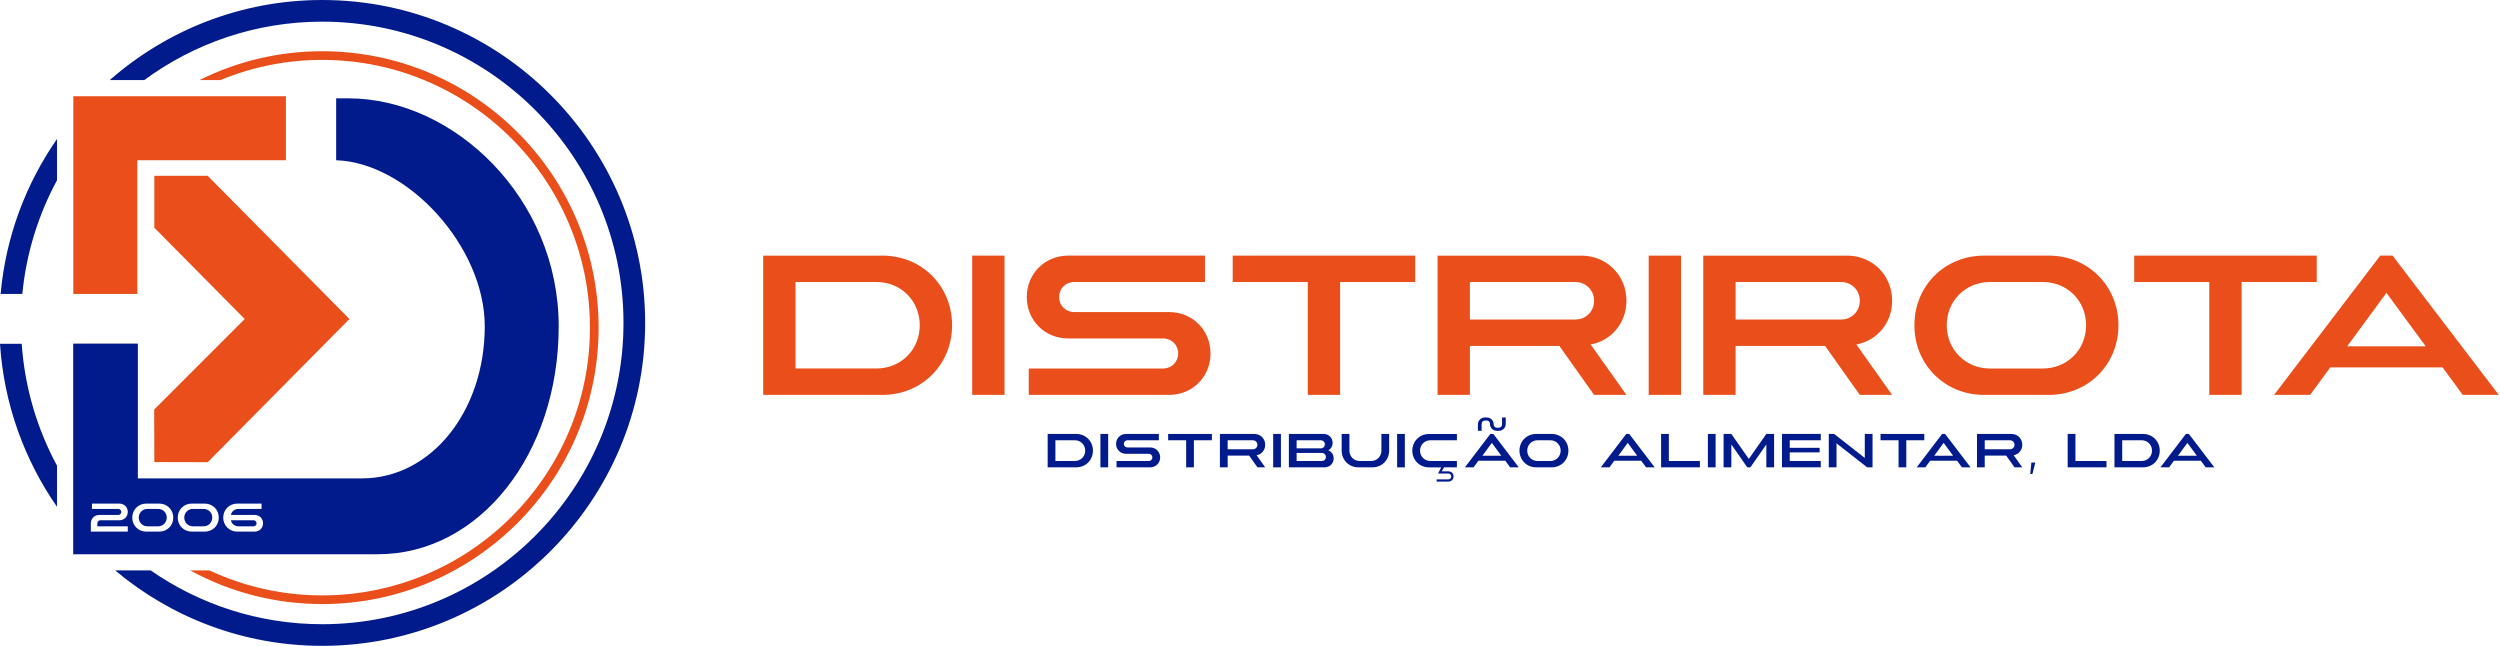 <svg xmlns="http://www.w3.org/2000/svg" width="1258" height="325" viewBox="0 0 1258 325" fill="none"><path d="M444.05 128.63C463.86 128.63 479.09 143.89 479.09 163.67C479.09 183.45 463.86 198.71 444.05 198.71H384.05V128.64H444.05V128.63ZM400.32 185.42H441.06C453.36 185.42 462.82 175.95 462.82 163.66C462.82 151.37 453.36 141.9 441.06 141.9H400.32V185.42Z" fill="#E94E1B"></path><path d="M505.48 128.63V198.7H489.21V128.63H505.48Z" fill="#E94E1B"></path><path d="M606.35 128.63V141.91H540.5C536.23 141.91 532.94 145.2 532.94 149.47C532.94 153.74 536.23 157.03 540.5 157.03H588.29C600.07 157.03 609.13 166.1 609.13 177.87C609.13 189.64 600.07 198.71 588.29 198.71H517.67V185.43H585.3C589.57 185.43 592.86 182.14 592.86 177.87C592.86 173.6 589.57 170.31 585.3 170.31H537.51C525.73 170.31 516.67 161.24 516.67 149.47C516.67 137.7 525.73 128.63 537.51 128.63H606.36H606.35Z" fill="#E94E1B"></path><path d="M712.14 128.63V141.91H674.35V198.7H658.08V141.91H620.29V128.63H712.13H712.14Z" fill="#E94E1B"></path><path d="M795.7 128.63C808.54 128.63 818.42 138.52 818.42 151.35C818.42 162.52 810.85 171.43 800.42 173.35L818.42 198.71H802.15L784.68 174.07H739.66V198.71H723.39V128.64H795.71L795.7 128.63ZM739.65 160.79H792.7C798.04 160.79 802.14 156.68 802.14 151.35C802.14 146.02 798.04 141.91 792.7 141.91H739.65V160.79Z" fill="#E94E1B"></path><path d="M845.9 128.63V198.7H829.63V128.63H845.9Z" fill="#E94E1B"></path><path d="M929.4 128.63C942.24 128.63 952.12 138.52 952.12 151.35C952.12 162.52 944.55 171.43 934.12 173.35L952.12 198.71H935.85L918.38 174.07H873.36V198.71H857.09V128.64H929.41L929.4 128.63ZM873.36 160.79H926.41C931.75 160.79 935.85 156.68 935.85 151.35C935.85 146.02 931.75 141.91 926.41 141.91H873.36V160.79Z" fill="#E94E1B"></path><path d="M1030.96 128.63C1050.77 128.63 1066 143.89 1066 163.67C1066 183.45 1050.77 198.71 1030.96 198.71H998.37C978.56 198.71 963.33 183.45 963.33 163.67C963.33 143.89 978.56 128.63 998.37 128.63H1030.96ZM979.6 163.67C979.6 175.95 989.06 185.43 1001.36 185.43H1027.96C1040.26 185.43 1049.72 175.96 1049.72 163.67C1049.72 151.38 1040.26 141.91 1027.96 141.91H1001.36C989.06 141.91 979.6 151.38 979.6 163.67Z" fill="#E94E1B"></path><path d="M1165.78 128.63V141.91H1127.99V198.7H1111.72V141.91H1073.93V128.63H1165.77H1165.78Z" fill="#E94E1B"></path><path d="M1203.95 128.63L1257.37 198.7H1239.24L1229.11 184.87H1172.58L1162.45 198.7H1144.32L1197.74 128.63H1203.94H1203.95ZM1181.08 174.29H1220.63L1200.86 147.35L1181.09 174.29H1181.08Z" fill="#E94E1B"></path><path d="M541.57 218.36C546.32 218.36 549.97 222.02 549.97 226.76C549.97 231.5 546.32 235.16 541.57 235.16H527.18V218.35H541.57V218.36ZM531.08 231.98H540.85C543.8 231.98 546.07 229.71 546.07 226.76C546.07 223.81 543.8 221.54 540.85 221.54H531.08V231.98Z" fill="#021B8C"></path><path d="M557.63 218.36V235.17H553.73V218.36H557.63Z" fill="#021B8C"></path><path d="M583.13 218.36V221.54H567.33C566.3 221.54 565.52 222.33 565.52 223.35C565.52 224.37 566.31 225.16 567.33 225.16H578.79C581.62 225.16 583.79 227.34 583.79 230.16C583.79 232.98 581.62 235.16 578.79 235.16H561.85V231.98H578.07C579.1 231.98 579.88 231.19 579.88 230.17C579.88 229.15 579.09 228.36 578.07 228.36H566.61C563.78 228.36 561.61 226.18 561.61 223.36C561.61 220.54 563.78 218.36 566.61 218.36H583.12H583.13Z" fill="#021B8C"></path><path d="M609.83 218.36V221.54H600.77V235.16H596.87V221.54H587.81V218.36H609.84H609.83Z" fill="#021B8C"></path><path d="M631.2 218.36C634.28 218.36 636.65 220.73 636.65 223.81C636.65 226.49 634.83 228.63 632.33 229.09L636.65 235.17H632.75L628.56 229.26H617.76V235.17H613.86V218.36H631.21H631.2ZM617.75 226.07H630.47C631.75 226.07 632.73 225.08 632.73 223.81C632.73 222.54 631.75 221.55 630.47 221.55H617.75V226.08V226.07Z" fill="#021B8C"></path><path d="M644.56 218.36V235.17H640.66V218.36H644.56Z" fill="#021B8C"></path><path d="M666.07 218.36C668.62 218.36 670.58 220.33 670.58 222.87C670.58 224.52 669.71 225.9 668.41 226.59C670.01 227.23 671.1 228.77 671.1 230.65C671.1 233.2 669.14 235.16 666.59 235.16H648.56V218.35H666.07V218.36ZM652.46 225.61H664.65C665.8 225.61 666.68 224.72 666.68 223.58C666.68 222.44 665.8 221.55 664.65 221.55H652.46V225.62V225.61ZM652.46 231.98H665.17C666.32 231.98 667.2 231.09 667.2 229.95C667.2 228.81 666.32 227.92 665.17 227.92H652.46V231.99V231.98Z" fill="#021B8C"></path><path d="M679.03 218.36V226.76C679.03 229.71 681.3 231.98 684.25 231.98H689.9C692.85 231.98 695.12 229.71 695.12 226.76V218.36H699.02V226.76C699.02 231.5 695.37 235.16 690.62 235.16H683.53C678.78 235.16 675.13 231.5 675.13 226.76V218.36H679.03Z" fill="#021B8C"></path><path d="M706.93 218.36V235.17H703.03V218.36H706.93Z" fill="#021B8C"></path><path d="M733.11 218.36V221.54H719.79C716.84 221.54 714.57 223.81 714.57 226.76C714.57 229.71 716.84 231.98 719.79 231.98H733.11V235.16H726.69L725.45 237.17H728.86C730.32 237.17 731.44 238.29 731.44 239.75C731.44 241.21 730.32 242.33 728.86 242.33H722.91V241.24H728.81C729.65 241.24 730.29 240.59 730.29 239.76C730.29 238.93 729.65 238.28 728.81 238.28H723.62L725.22 235.18H719.08C714.33 235.18 710.68 231.52 710.68 226.78C710.68 222.04 714.33 218.38 719.08 218.38H733.12L733.11 218.36Z" fill="#021B8C"></path><path d="M751.44 218.36L764.25 235.17H759.9L757.47 231.85H743.91L741.48 235.17H737.13L749.94 218.36H751.43H751.44ZM748.11 210.07C750.1 210.07 751.63 211.6 751.63 213.59C751.63 214.53 752.35 215.25 753.29 215.25H754.17C755.11 215.25 755.82 214.53 755.83 213.59V210.06H757.7V213.28C757.7 215.27 756.17 216.8 754.18 216.8H753.27C751.28 216.8 749.75 215.27 749.75 213.28C749.75 212.34 749.03 211.62 748.09 211.62H747.21C746.27 211.62 745.56 212.34 745.55 213.28V216.79H743.68V213.59C743.68 211.6 745.21 210.07 747.2 210.07H748.11ZM745.95 229.31H755.44L750.7 222.85L745.96 229.31H745.95Z" fill="#021B8C"></path><path d="M780.82 218.36C785.57 218.36 789.22 222.02 789.22 226.76C789.22 231.5 785.57 235.16 780.82 235.16H773C768.25 235.16 764.6 231.5 764.6 226.76C764.6 222.02 768.25 218.36 773 218.36H780.82ZM768.5 226.76C768.5 229.71 770.77 231.98 773.72 231.98H780.1C783.05 231.98 785.32 229.71 785.32 226.76C785.32 223.81 783.05 221.54 780.1 221.54H773.72C770.77 221.54 768.5 223.81 768.5 226.76Z" fill="#021B8C"></path><path d="M819.83 218.36L832.64 235.17H828.29L825.86 231.85H812.3L809.87 235.17H805.52L818.33 218.36H819.82H819.83ZM814.34 229.31H823.83L819.09 222.85L814.35 229.31H814.34Z" fill="#021B8C"></path><path d="M839.77 218.36V231.98H855.39V235.16H835.86V218.35H839.76L839.77 218.36Z" fill="#021B8C"></path><path d="M863.3 218.36V235.17H859.4V218.36H863.3Z" fill="#021B8C"></path><path d="M871.2 218.36L880.01 230.93L888.82 218.36H892.72V235.17H888.82V223.65L880.79 235.17H879.24L871.21 223.65V235.17H867.31V218.36H871.21H871.2Z" fill="#021B8C"></path><path d="M916.22 218.36V221.54H900.6V225.34H915.64V227.64H900.6V231.97H916.22V235.15H896.69V218.34H916.22V218.36Z" fill="#021B8C"></path><path d="M922.94 218.36L938.36 230.44V218.36H942.26V235.17H939.56L924.14 223.09V235.17H920.24V218.36H922.94Z" fill="#021B8C"></path><path d="M968.31 218.36V221.54H959.25V235.16H955.35V221.54H946.29V218.36H968.32H968.31Z" fill="#021B8C"></path><path d="M978.78 218.36L991.59 235.17H987.24L984.81 231.85H971.25L968.82 235.17H964.47L977.28 218.36H978.77H978.78ZM973.3 229.31H982.79L978.05 222.85L973.31 229.31H973.3Z" fill="#021B8C"></path><path d="M1012.16 218.36C1015.24 218.36 1017.61 220.73 1017.61 223.81C1017.61 226.49 1015.79 228.63 1013.29 229.09L1017.61 235.17H1013.71L1009.52 229.26H998.72V235.17H994.82V218.36H1012.17H1012.16ZM998.72 226.07H1011.44C1012.72 226.07 1013.7 225.08 1013.7 223.81C1013.7 222.54 1012.72 221.55 1011.44 221.55H998.72V226.08V226.07Z" fill="#021B8C"></path><path d="M1024.17 232.75L1022.71 238.52H1021.63L1022.18 232.75H1024.18H1024.17Z" fill="#021B8C"></path><path d="M1044.36 218.36V231.98H1059.98V235.16H1040.45V218.35H1044.35L1044.36 218.36Z" fill="#021B8C"></path><path d="M1078.39 218.36C1083.14 218.36 1086.79 222.02 1086.79 226.76C1086.79 231.5 1083.14 235.16 1078.39 235.16H1064V218.35H1078.39V218.36ZM1067.9 231.98H1077.67C1080.62 231.98 1082.89 229.71 1082.89 226.76C1082.89 223.81 1080.62 221.54 1077.67 221.54H1067.9V231.98Z" fill="#021B8C"></path><path d="M1101.44 218.36L1114.25 235.17H1109.9L1107.47 231.85H1093.91L1091.48 235.17H1087.13L1099.94 218.36H1101.43H1101.44ZM1095.95 229.31H1105.44L1100.7 222.85L1095.96 229.31H1095.95Z" fill="#021B8C"></path><path d="M28.71 90.66H28.69V69.93C13.02 92.46 2.89 119.11 0.31 147.91H11.24C13.21 127.36 19.34 108.01 28.71 90.66Z" fill="#021B8C"></path><path d="M102.44 256.09H97.09C94.62 256.09 92.72 257.99 92.72 260.46C92.72 262.93 94.62 264.84 97.09 264.84H102.44C104.91 264.84 106.81 262.94 106.81 260.46C106.81 257.98 104.91 256.09 102.44 256.09Z" fill="#021B8C"></path><path d="M127.59 261.8H116.2C116.51 263.55 118.06 264.84 119.99 264.84H127.59C128.45 264.84 129.11 264.18 129.11 263.32C129.11 262.46 128.45 261.8 127.59 261.8Z" fill="#021B8C"></path><path d="M175.32 49.48H169.15V80.63C205.16 81.82 243.93 124.11 243.93 164.19C243.93 207.11 216.8 240.72 182.16 240.72H69.37V172.89H36.83V278.89H190.21C241.2 278.89 281.14 228.51 281.14 164.19C281.14 99.87 228.56 49.49 175.32 49.49V49.48ZM64.3 264.84V267.51H45.71V263.32C45.71 260.96 47.53 259.13 49.9 259.13H59.51C60.37 259.13 61.03 258.47 61.03 257.61C61.03 256.75 60.37 256.09 59.51 256.09H46.27V253.42H60.11C62.48 253.42 64.3 255.25 64.3 257.61C64.3 259.97 62.48 261.8 60.11 261.8H50.5C49.64 261.8 48.98 262.46 48.98 263.32V264.84H64.3ZM80.14 267.51H73.59C69.61 267.51 66.55 264.44 66.55 260.46C66.55 256.48 69.61 253.41 73.59 253.41H80.14C84.12 253.41 87.19 256.48 87.19 260.46C87.19 264.44 84.13 267.51 80.14 267.51ZM103.04 267.51H96.49C92.51 267.51 89.44 264.44 89.44 260.46C89.44 256.48 92.5 253.41 96.49 253.41H103.04C107.02 253.41 110.09 256.48 110.09 260.46C110.09 264.44 107.03 267.51 103.04 267.51ZM128.19 267.51H119.38C115.4 267.51 112.33 264.44 112.33 260.46C112.33 256.48 115.39 253.41 119.38 253.41H131.61V256.08H119.98C118.05 256.08 116.51 257.38 116.19 259.12H128.18C130.55 259.12 132.37 260.95 132.37 263.31C132.37 265.67 130.55 267.5 128.18 267.5L128.19 267.51Z" fill="#021B8C"></path><path d="M79.54 256.09H74.19C71.72 256.09 69.82 257.99 69.82 260.46C69.82 262.93 71.72 264.84 74.19 264.84H79.54C82.01 264.84 83.91 262.94 83.91 260.46C83.91 257.98 82.01 256.09 79.54 256.09Z" fill="#021B8C"></path><path d="M175.83 160.52L104.49 88.46H77.66V114.59L123.14 160.53L77.59 206.08L77.66 232.51L104.51 232.58L175.83 160.52Z" fill="#E94E1B"></path><path d="M69.1 80.63H76.75H77.59H143.87V48.43H36.89V147.91H69.1V80.63Z" fill="#E94E1B"></path><path d="M162.13 0C121.21 0 83.81 15.24 55.22 40.3H72.58C97.69 21.84 128.65 10.9 162.14 10.9C245.74 10.9 313.74 78.91 313.74 162.5C313.74 246.09 245.73 314.1 162.14 314.1C130.08 314.1 100.33 304.07 75.82 287.02H57.92C86.15 310.7 122.49 324.99 162.14 324.99C251.74 324.99 324.64 252.09 324.64 162.49C324.64 72.89 251.73 0 162.13 0Z" fill="#021B8C"></path><path d="M28.69 234.33C18.71 215.84 12.45 195.06 10.93 173H0C1.95 203.35 12.3 231.44 28.69 255.03V234.33Z" fill="#021B8C"></path><path d="M162.13 25.78C139.95 25.78 118.99 31.02 100.36 40.3H110.87C126.68 33.77 143.99 30.14 162.13 30.14C236.42 30.14 296.86 90.58 296.86 164.87C296.86 239.16 236.42 299.6 162.13 299.6C141.87 299.6 122.65 295.08 105.39 287.03H95.68C115.44 297.82 138.08 303.96 162.13 303.96C238.82 303.96 301.22 241.56 301.22 164.87C301.22 88.18 238.83 25.78 162.13 25.78Z" fill="#E94E1B"></path></svg>